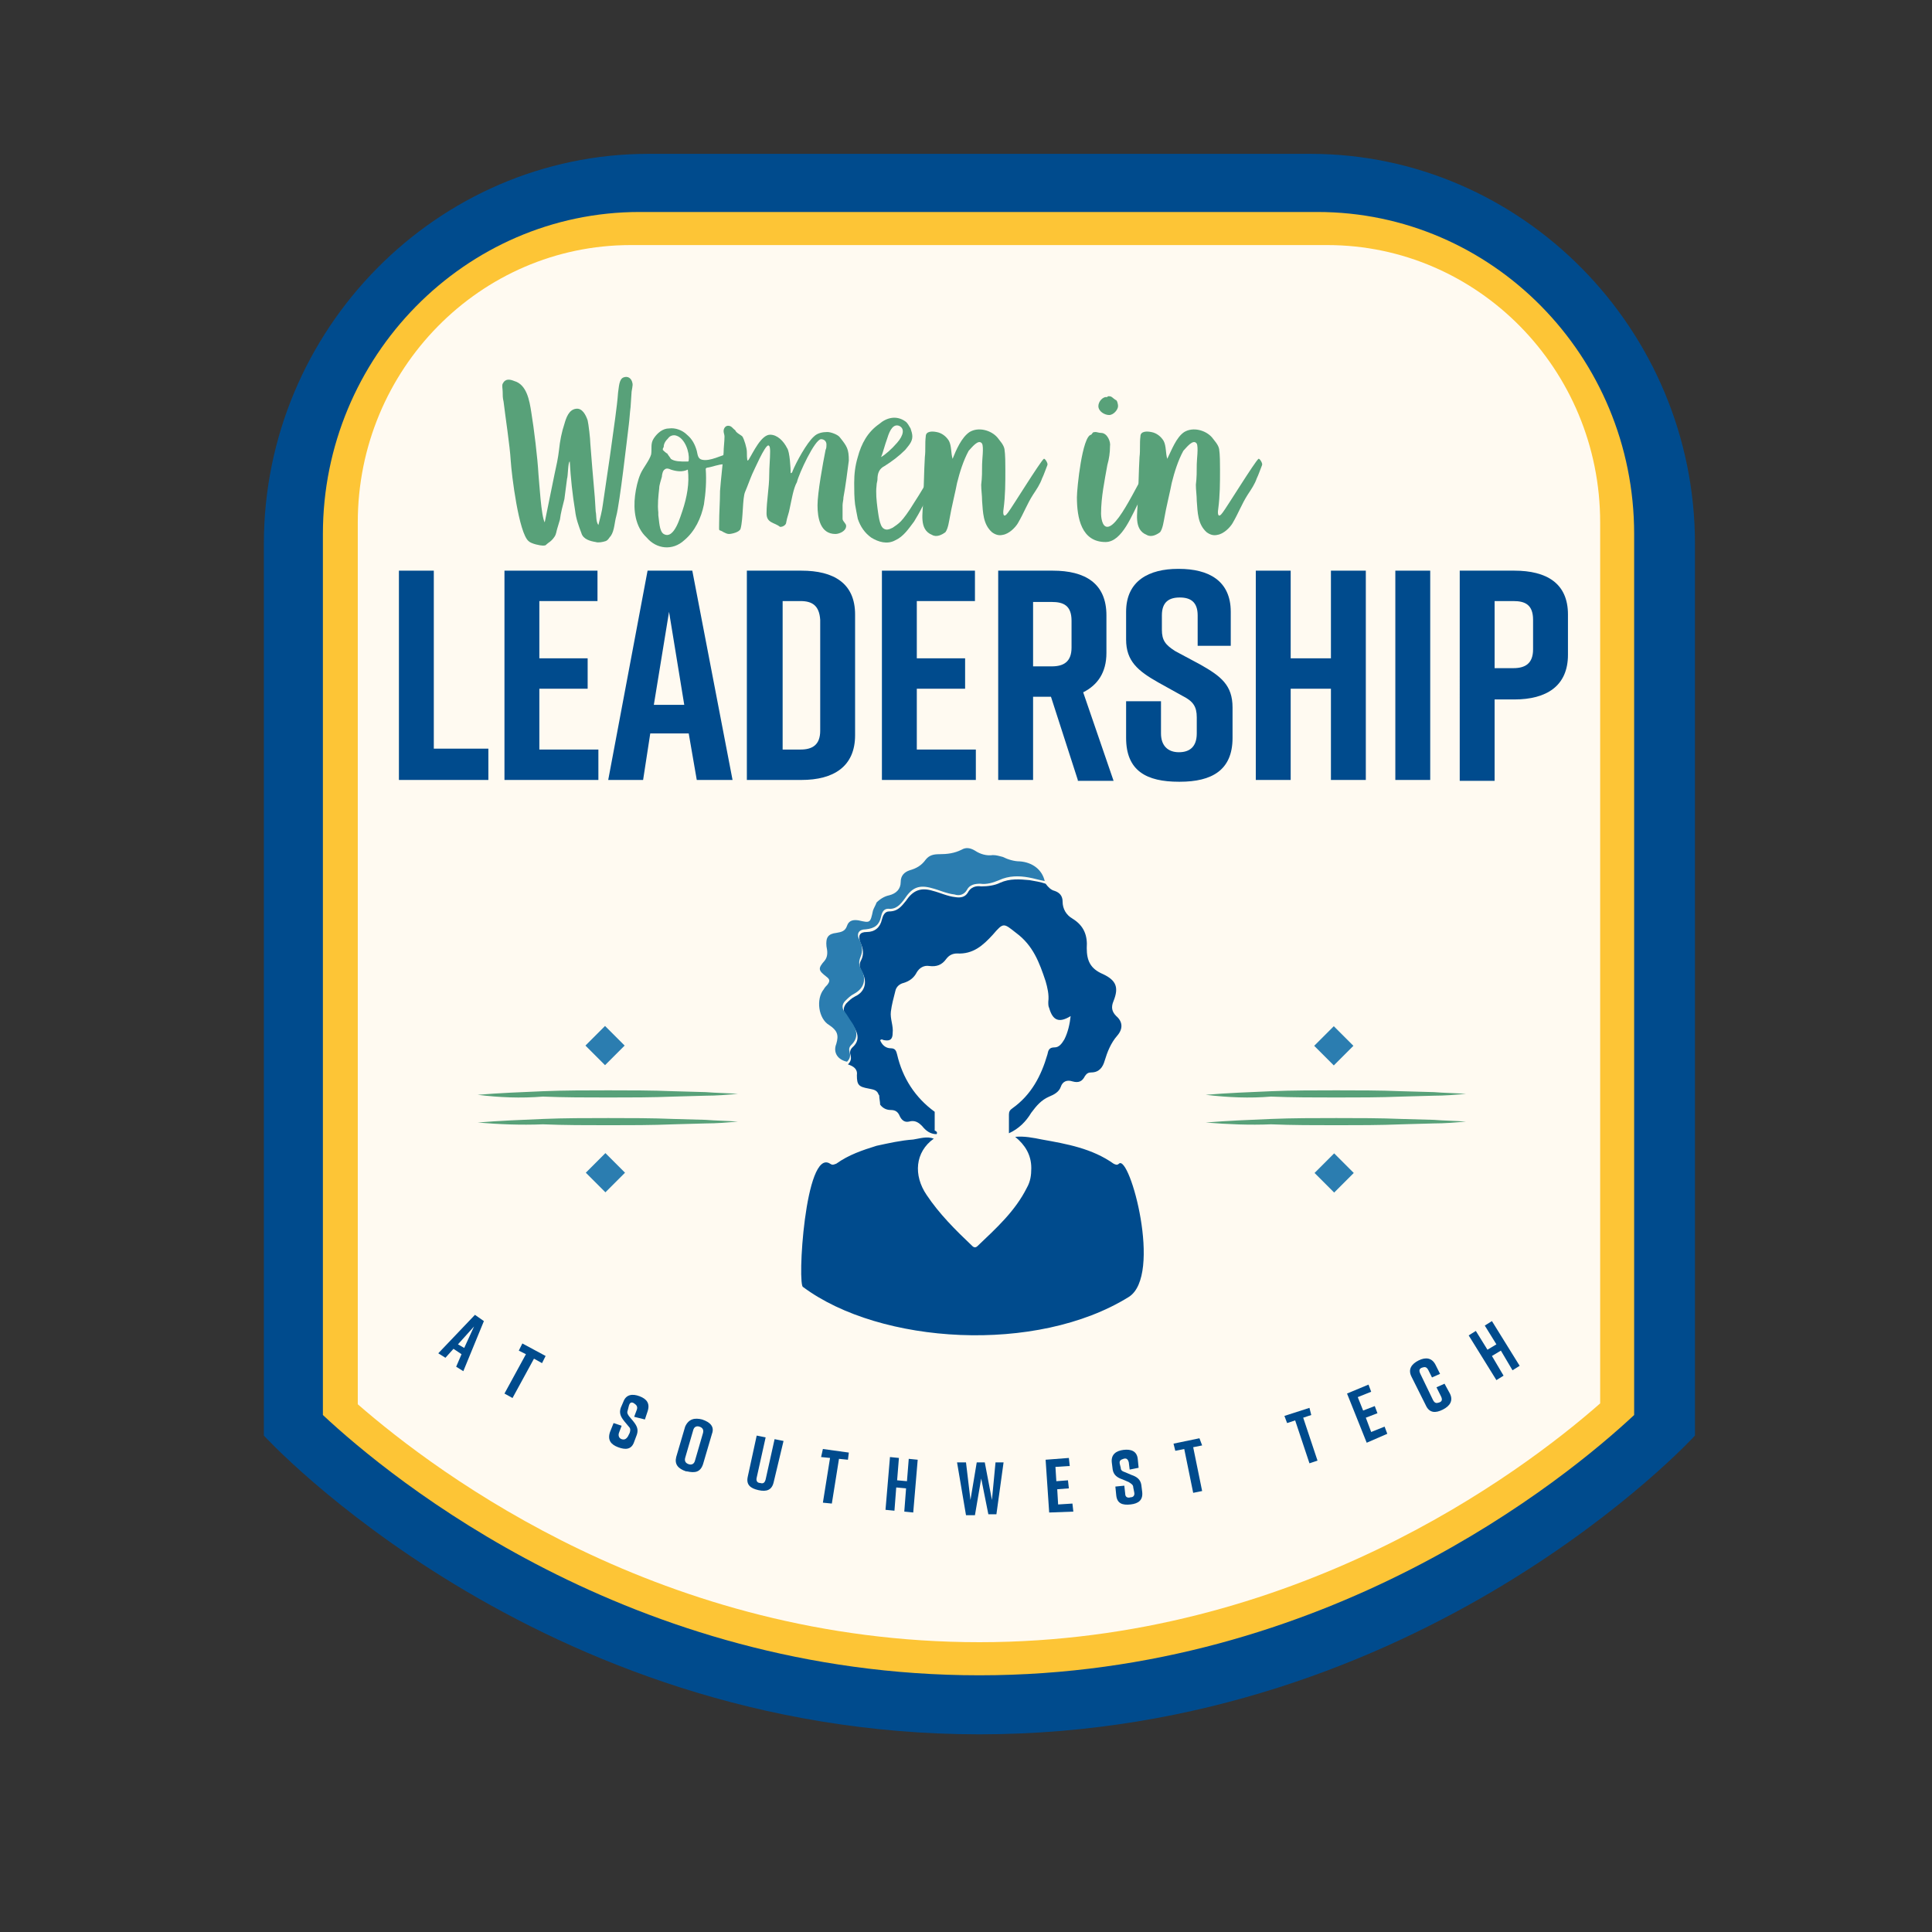 <?xml version="1.0" encoding="utf-8"?>
<!-- Generator: Adobe Illustrator 25.4.1, SVG Export Plug-In . SVG Version: 6.00 Build 0)  -->
<svg version="1.1" id="Layer_1" xmlns="http://www.w3.org/2000/svg" xmlns:xlink="http://www.w3.org/1999/xlink" x="0px" y="0px"
	 viewBox="0 0 216 216" style="enable-background:new 0 0 216 216;" xml:space="preserve">
<rect x="0" y="0" width="216" height="216" fill="#333333" stroke="none"/>
<style type="text/css">
	.st0{fill:#004B8D;}
	.st1{fill:#FDC536;}
	.st2{fill:#FFFAF1;}
	.st3{fill:#58A179;}
	.st4{fill:#2B7DB0;}
</style>
<path class="st0" d="M146.5,17.2h-74c-23.6,0-43,19.6-43,43.6v41.3v12.6v45.8c0,0,30.5,33.4,80,33.4c49.5,0,80-33.4,80-33.4v-45.8
	v-12.6V60.8C189.5,36.8,170.1,17.2,146.5,17.2z"/>
<path class="st1" d="M109.5,187.3c-39,0-65.7-21.9-73.4-29.1V59.7c0-19.8,15.9-36,35.4-36h75.8c19.5,0,35.4,16.1,35.4,36v98.5
	C175.1,165.3,148.3,187.3,109.5,187.3z"/>
<path class="st2" d="M109.5,183.6c-35.3,0-60.3-18.6-69.5-26.6V58.4c0-17.1,13.7-31,30.5-31h77.9c16.8,0,30.5,13.9,30.5,31v98.5
	C169.8,164.9,144.6,183.6,109.5,183.6z"/>
<g>
	<path class="st0" d="M54.6,87.2h-10V63.8h3.9v19.9h6.1V87.2z"/>
	<path class="st0" d="M56.4,87.2V63.8h10.4v3.4h-6.5v6.4h5.4V77h-5.4v6.8h6.6v3.4H56.4z"/>
	<path class="st0" d="M77,82h-4.3l-0.8,5.2H68l4.4-23.4h5l4.5,23.4h-4L77,82z M76.5,78.8l-1.7-10.4l-1.7,10.4H76.5z"/>
	<path class="st0" d="M95.6,68.7v13.5c0,3.5-2.4,5-6,5h-6.1V63.8h6.1C93.2,63.8,95.6,65.2,95.6,68.7z M89.5,67.2h-2v16.6h2
		c1.3,0,2.2-0.5,2.2-2.1V69.3C91.6,67.7,90.8,67.2,89.5,67.2z"/>
	<path class="st0" d="M98.6,87.2V63.8H109v3.4h-6.5v6.4h5.4V77h-5.4v6.8h6.6v3.4H98.6z"/>
	<path class="st0" d="M120.5,87.2l-3-9.3h-2v9.3h-3.9V63.8h6.1c3.6,0,6,1.4,6,5v4.2c0,2.2-1,3.6-2.6,4.4l3.4,9.9H120.5z M115.5,74.5
		h2.1c1.3,0,2.2-0.5,2.2-2.1v-3c0-1.7-0.9-2.1-2.2-2.1h-2.1V74.5z"/>
	<path class="st0" d="M133.9,72.1v-3.3c0-1.5-0.8-2-2-2c-1.2,0-2,0.5-2,2v1.6c0,1.2,0.4,1.7,1.5,2.4l2.8,1.5
		c2.3,1.3,3.6,2.3,3.6,4.8v3.4c0,3.6-2.3,4.9-5.9,4.9h-0.1c-3.6,0-5.9-1.2-5.9-4.9v-4.1h3.9V82c0,1.4,0.8,2.1,2,2.1s2-0.6,2-2.1
		v-1.8c0-1.2-0.4-1.8-1.6-2.4l-2.7-1.5c-2.3-1.3-3.6-2.4-3.6-4.8v-3.1c0-3.5,2.6-4.8,5.8-4.8h0.1c3.3,0,5.8,1.3,5.8,4.8v3.8H133.9z"
		/>
	<path class="st0" d="M144.3,63.8v9.8h4.5v-9.8h3.9v23.4h-3.9V77h-4.5v10.2h-3.9V63.8H144.3z"/>
	<path class="st0" d="M156,87.2V63.8h3.9v23.4H156z"/>
	<path class="st0" d="M175.3,68.7v4.5c0,3.5-2.4,5-6,5h-2.2v9.1h-3.9V63.8h6.1C172.9,63.8,175.3,65.2,175.3,68.7z M171.4,69.3
		c0-1.7-0.9-2.1-2.2-2.1h-2.1v7.5h2.1c1.3,0,2.2-0.5,2.2-2.1V69.3z"/>
</g>
<g>
	<path class="st3" d="M62,53c0.2-0.9,0.4-1.8,0.5-2.7c0.1-1,0.3-2,0.6-2.9c0.2-0.7,0.5-1.6,1.3-1.7c0.7-0.1,1.1,0.7,1.3,1.3
		c0.1,0.4,0.3,2.1,0.3,2.6c0,0.2,0.4,4.9,0.5,6l0.1,1.6c0.1,0.4,0,1.1,0.3,1.5c0.2-0.8,0.4-1.5,0.5-2.3c0.1-0.8,0.8-5.3,1-6.9
		c0.2-1.5,0.6-4.1,0.7-5.6c0.1-0.6,0.1-1.5,0.6-1.7c0.5-0.2,0.9,0.1,1,0.6c0.1,0.3-0.1,0.8-0.1,1.2l-0.1,1.5c-0.1,0.8-0.1,1.2-0.2,2
		c-0.2,1.6-1,8.7-1.4,10.2c-0.2,0.7-0.2,1.6-0.6,2.2c-0.2,0.2-0.3,0.5-0.6,0.6c-0.3,0.1-0.8,0.2-1.1,0.1c-0.6-0.1-1.4-0.3-1.6-1
		c-0.3-0.8-0.6-1.6-0.7-2.5c-0.3-1.8-0.5-3.7-0.6-5.5c-0.2,0-0.2,1.7-0.3,1.9c-0.1,0.8-0.2,1.5-0.3,2.3c-0.2,0.8-0.4,1.5-0.5,2.3
		c-0.1,0.3-0.2,0.7-0.3,1c-0.1,0.3-0.1,0.6-0.3,0.9c-0.2,0.3-0.4,0.5-0.7,0.7c-0.3,0.2-0.2,0.3-0.6,0.3c-0.3,0-1.3-0.2-1.6-0.5
		c-1.1-0.9-1.9-7.4-2-9c-0.1-1.7-0.6-4.9-0.8-6.6c-0.1-0.4-0.1-0.7-0.1-1.1c0-0.3-0.1-0.7,0-0.9c0.3-0.6,0.8-0.5,1.3-0.3
		c1.4,0.4,1.7,2.2,1.9,3.5c0.3,1.8,0.7,5.1,0.8,6.9c0.1,1,0.3,4.7,0.7,5.4L62,53z"/>
	<path class="st3" d="M79,52.3C78.9,52.3,78.9,52.3,79,52.3c-0.1,0.1-0.1,0.1-0.1,0.1c0.1,1.4,0,2.7-0.2,4c-0.3,1.5-1,3-2.2,4
		c-1.3,1.2-3.1,1-4.2-0.3C71,58.9,70.8,57,71,55.4c0.1-0.8,0.3-1.7,0.6-2.4c0.3-0.7,1-1.5,1.2-2.2c0.1-0.7-0.1-1.2,0.3-1.8
		c0.4-0.6,1-1.1,1.7-1.1c0.7-0.1,1.5,0.2,2,0.7c0.6,0.5,0.9,1.1,1.1,1.8c0.1,0.4,0.1,0.9,0.6,1c0.9,0.2,2.1-0.5,3-0.7
		c0.4-0.1,1.1-0.5,1.6-0.2c0.3,0.2,0.4,0.4,0.1,0.7c-0.3,0.2-0.9,0.3-1.3,0.4c-0.4,0.1-0.5,0.2-0.9,0.3C80.3,51.9,79.7,52.2,79,52.3
		z M76.9,52.5c-0.6,0.3-1.3,0.2-1.9,0c-0.2-0.1-0.5-0.2-0.7,0c-0.2,0.1-0.3,0.6-0.3,0.8c-0.1,0.4-0.3,0.9-0.3,1.3
		c-0.1,0.9-0.2,1.8-0.1,2.7c0,0.1,0,0.2,0,0.3c0.1,0.6,0.1,1.8,0.6,2.1c1.2,0.7,1.9-2.1,2.1-2.6C76.8,55.6,77.1,54,76.9,52.5z
		 M74.1,50.3c0,0,0.4,0.4,0.5,0.4c0.1,0.2,0.3,0.4,0.4,0.6c0.4,0.3,1.1,0.3,1.7,0.3c0.1,0,0.1,0,0.2,0c0.1,0,0.1-0.1,0.1-0.2
		c0.1-0.8-0.4-2.4-1.4-2.7c-0.3-0.1-0.7,0-0.9,0.3c-0.3,0.3-0.5,0.6-0.5,1C74.1,50.1,74.1,50.2,74.1,50.3z"/>
	<path class="st3" d="M94.3,55.6c0,0.3-0.1,0.6-0.1,0.9c0,0.5,0,1,0,1.5c0,0.3,0.4,0.5,0.4,0.8c0,0.6-0.8,0.9-1.2,0.9
		c-1.7,0-2-1.8-2-3.2c0-1.4,0.6-4.7,0.9-6.2c0.1-0.2,0.1-0.4,0.1-0.6c0-0.4-0.3-0.6-0.6-0.6c-0.7,0-2.5,3.9-2.7,4.8
		c-0.4,0.7-0.6,2-0.8,2.9c-0.1,0.6-0.3,1-0.4,1.6c0,0.3-0.4,0.5-0.6,0.5h-0.1c-0.6-0.5-1.5-0.4-1.5-1.5c0-1.4,0.3-2.9,0.3-4.3
		c0-0.9,0.1-1.8,0.1-2.6c0-0.2,0-0.7-0.2-0.7c-0.4,0-1.6,2.8-1.8,3.2c-0.3,0.7-0.5,1.3-0.8,2c-0.3,0.7-0.2,3-0.5,4.1
		c-0.1,0.4-1,0.6-1.3,0.6c-0.2,0-0.4-0.1-0.6-0.2c-0.6-0.4-0.5,0.1-0.5-1c0-1.2,0.1-2.4,0.1-3.6c0.1-1.4,0.3-2.9,0.4-4.3
		c0-0.6,0.1-1.2,0.1-1.8c0-0.2-0.1-0.4-0.1-0.6c0-0.3,0.2-0.6,0.5-0.6c0.4,0,0.5,0.3,0.8,0.5c0.1,0.3,0.6,0.5,0.8,0.7
		c0.2,0.3,0.5,1.3,0.5,1.7c0,0.2,0,1,0.1,1l0.1-0.1c0.5-0.8,1.4-2.8,2.4-2.8c0.8,0,1.5,0.7,1.9,1.5c0.3,0.4,0.4,2.3,0.4,2.8
		c0.1,0,0.2-0.1,0.2-0.2v0c0.4-1,1.6-3.2,2.4-3.9c0.4-0.4,1-0.5,1.5-0.5c0.4,0,1.2,0.3,1.4,0.6c0.8,1,1,1.3,1,2.6
		C94.8,52.3,94.5,54.6,94.3,55.6z"/>
	<path class="st3" d="M105.2,53c-0.3,0.5-1,1.8-1.3,2.3c-0.2,0.5-0.6,1-0.8,1.4c-0.3,0.6-0.6,1.1-0.9,1.6c-0.6,0.8-1.2,1.7-2.1,2.1
		c-0.9,0.5-1.9,0.2-2.7-0.3c-0.7-0.5-1.2-1.2-1.5-2.1c-0.1-0.5-0.2-1-0.3-1.6c-0.1-0.8-0.1-1.6-0.1-2.4c0-1,0.1-1.9,0.4-2.9
		c0.4-1.5,1.1-2.8,2.4-3.7c0.8-0.7,1.9-1,2.9-0.3c0.3,0.2,0.4,0.5,0.6,0.8c0.1,0.3,0.2,0.6,0.2,0.9c0,0.6-0.4,1-0.8,1.5
		c-0.7,0.7-1.5,1.3-2.3,1.8c-0.6,0.3-0.8,0.8-0.8,1.5c0,0.2-0.1,0.4-0.1,0.7c-0.1,0.8,0,1.7,0.1,2.5c0.1,0.6,0.2,2,0.7,2.3
		c0.3,0.2,0.6,0.1,1-0.1c0.3-0.2,0.6-0.4,0.9-0.7c0.3-0.3,0.9-1.1,1.5-2.1c0.6-0.9,1.6-2.6,1.8-3c0.2-0.3,0.4-0.6,0.6-0.9l0.1-0.3
		l0.2-0.3c0.2-0.2,0.4-0.3,0.7,0.1c0.1,0.2,0.1,0.5,0,0.7C105.4,52.6,105.3,52.8,105.2,53z M98.5,51.1c0.4-0.2,1.2-0.9,1.8-1.6
		c0.7-0.8,0.9-1.6,0.2-1.9c-0.6-0.2-1,0.4-1.3,1.4C98.9,49.8,98.7,50.7,98.5,51.1z"/>
	<path class="st3" d="M108.4,48.3c1-0.6,2.4-0.2,3.1,0.6c0.3,0.4,0.7,0.8,0.8,1.3c0.1,0.6,0.1,1.7,0.1,2.3c0,1.5,0,2.9-0.2,4.4
		c-0.1,0.6,0,1.1,0.5,0.4c0.4-0.5,3.6-5.7,4-6c0.1-0.1,0.5,0.5,0.4,0.7c-0.2,0.5-0.4,1.1-0.6,1.5c-0.2,0.6-0.6,1.2-1,1.8
		c-0.7,1.1-1,2-1.7,3.2c-0.3,0.5-1,1.2-1.7,1.3c-0.4,0.1-0.8,0-1.2-0.3c-1-0.9-1-2.2-1.1-3.5c0-0.6-0.1-1.2-0.1-1.8
		c0.1-0.8,0.1-1.5,0.1-2.3c0-0.5,0.2-1.9,0-2.3c-0.4-0.6-1.2,0.5-1.5,0.8c-0.6,1.1-1,2.4-1.3,3.6c-0.1,0.6-0.7,3.1-0.8,3.8
		c-0.1,0.5-0.2,1.3-0.5,1.7c-0.4,0.3-1,0.6-1.5,0.3c-1.5-0.6-1-2.5-1-3.7c0.1-1.7,0.1-3.3,0.2-5c0.1-0.8,0-1.5,0.1-2.3
		c0-0.6,0.7-0.6,1.2-0.5c0.6,0.1,1.1,0.5,1.4,1c0.3,0.6,0.2,1.3,0.4,2C106.9,50.3,107.5,48.9,108.4,48.3z"/>
	<path class="st3" d="M129,52.8L129,52.8c-0.5,1.1-1,2.1-1.6,3.2c-0.8,1.4-1.9,4.6-3.8,4.6c-2.7,0-3.2-2.7-3.2-5c0-1,0.6-6.9,1.6-7
		c0.2-0.2,0.1-0.3,0.5-0.3c0.1,0,0.4,0.1,0.6,0.1c0.7,0,1.1,1,1,1.5c0,0.7-0.1,1.4-0.3,2.1c-0.3,1.7-0.7,3.6-0.7,5.4
		c0,0.4,0.1,1.5,0.7,1.5c1.5,0,4.2-6.9,4.9-6.9h0.1l0,0.1c0,0.2,0,0.5-0.1,0.7L129,52.8z M124,44.3c0.3,0,0.4,0.2,0.7,0.4
		c0.2,0,0.3,0.5,0.3,0.7c0,0.4-0.5,1-1,1c-0.5,0-1.2-0.4-1.2-1c0-0.5,0.5-1.1,1-1C123.8,44.3,123.9,44.3,124,44.3z"/>
	<path class="st3" d="M132.4,48.3c1-0.6,2.4-0.2,3.1,0.6c0.3,0.4,0.7,0.8,0.8,1.3c0.1,0.6,0.1,1.7,0.1,2.3c0,1.5,0,2.9-0.2,4.4
		c-0.1,0.6,0,1.1,0.5,0.4c0.4-0.5,3.6-5.7,4-6c0.1-0.1,0.5,0.5,0.4,0.7c-0.2,0.5-0.4,1.1-0.6,1.5c-0.2,0.6-0.6,1.2-1,1.8
		c-0.7,1.1-1,2-1.7,3.2c-0.3,0.5-1,1.2-1.7,1.3c-0.4,0.1-0.8,0-1.2-0.3c-1-0.9-1-2.2-1.1-3.5c0-0.6-0.1-1.2-0.1-1.8
		c0.1-0.8,0.1-1.5,0.1-2.3c0-0.5,0.2-1.9,0-2.3c-0.4-0.6-1.2,0.5-1.5,0.8c-0.6,1.1-1,2.4-1.3,3.6c-0.1,0.6-0.7,3.1-0.8,3.8
		c-0.1,0.5-0.2,1.3-0.5,1.7c-0.4,0.3-1,0.6-1.5,0.3c-1.5-0.6-1-2.5-1-3.7c0.1-1.7,0.1-3.3,0.2-5c0.1-0.8,0-1.5,0.1-2.3
		c0-0.6,0.7-0.6,1.2-0.5c0.6,0.1,1.1,0.5,1.4,1c0.3,0.6,0.2,1.3,0.4,2C131,50.3,131.5,48.9,132.4,48.3z"/>
</g>
<g>
	<path class="st0" d="M51.6,151.4l-0.9-0.6l-0.9,1l-0.8-0.5l4.1-4.3l1,0.7l-2.3,5.6l-0.8-0.5L51.6,151.4z M51.9,150.7l1.1-2.4
		l-1.8,2L51.9,150.7z"/>
	<path class="st0" d="M60.6,152.4l-0.9-0.5l-2.4,4.4l-0.9-0.5l2.4-4.4L58,151l0.4-0.8l2.6,1.4L60.6,152.4z"/>
	<path class="st0" d="M70.9,158.4l0.3-0.8c0.1-0.3,0-0.5-0.3-0.7s-0.5-0.1-0.6,0.3l-0.1,0.4c-0.1,0.3-0.1,0.4,0.1,0.7l0.5,0.6
		c0.4,0.5,0.6,0.9,0.4,1.5l-0.3,0.8c-0.3,0.9-1,0.9-1.8,0.6l0,0c-0.8-0.3-1.2-0.8-0.9-1.7l0.4-1l0.9,0.3l-0.3,0.8
		c-0.1,0.3,0,0.6,0.3,0.7c0.3,0.1,0.5,0,0.7-0.3l0.2-0.4c0.1-0.3,0.1-0.5-0.1-0.7l-0.5-0.6c-0.4-0.5-0.6-0.9-0.4-1.5l0.3-0.7
		c0.3-0.8,1-0.9,1.8-0.6l0,0c0.8,0.3,1.2,0.8,0.9,1.7l-0.3,0.9L70.9,158.4z"/>
	<path class="st0" d="M78.5,158.7L78.5,158.7c0.9,0.3,1.4,0.8,1.1,1.6l-1,3.4c-0.3,0.9-0.9,1-1.8,0.8l-0.1,0
		c-0.9-0.3-1.3-0.8-1.1-1.6l1-3.4C77,158.6,77.7,158.5,78.5,158.7z M77,163.7c0.3,0.1,0.6,0,0.7-0.4l0.9-3.1
		c0.1-0.4-0.1-0.6-0.4-0.7c-0.3-0.1-0.6,0-0.7,0.4l-0.9,3.1C76.5,163.4,76.7,163.6,77,163.7z"/>
	<path class="st0" d="M86.5,165.7c-0.2,0.9-0.8,1.1-1.7,0.9l0,0c-0.9-0.2-1.4-0.6-1.2-1.5l1-4.6l1,0.2l-1,4.5
		c-0.1,0.4,0.1,0.6,0.4,0.6c0.3,0.1,0.5,0,0.6-0.4l1-4.5l1,0.2L86.5,165.7z"/>
	<path class="st0" d="M94.8,163.2l-1-0.1l-0.8,5l-1-0.1l0.8-5l-1-0.1L92,162l2.9,0.4L94.8,163.2z"/>
	<path class="st0" d="M100.5,163l-0.2,2.5l1.1,0.1l0.2-2.5l1,0.1l-0.5,5.9l-1-0.1l0.2-2.6l-1.1-0.1l-0.2,2.6l-1-0.1l0.5-5.9
		L100.5,163z"/>
	<path class="st0" d="M111.4,169.3l-0.9,0l-0.8-4l-0.7,4.1l-1,0l-1-5.9l1,0l0.5,4.2l0.7-4.2l0.9,0l0.8,4.2l0.4-4.2l0.9,0
		L111.4,169.3z"/>
	<path class="st0" d="M117.3,169.1l-0.4-5.9l2.6-0.2l0.1,0.9l-1.6,0.1l0.1,1.6l1.3-0.1l0.1,0.9l-1.3,0.1l0.1,1.7l1.6-0.1l0.1,0.9
		L117.3,169.1z"/>
	<path class="st0" d="M126.3,164.3l-0.1-0.8c-0.1-0.4-0.3-0.5-0.6-0.4s-0.5,0.2-0.4,0.6l0.1,0.4c0,0.3,0.2,0.4,0.5,0.5l0.7,0.3
		c0.6,0.2,1,0.5,1.1,1.1l0.1,0.8c0.1,0.9-0.4,1.3-1.3,1.4l0,0c-0.9,0.1-1.5-0.1-1.6-1l-0.1-1l1-0.1l0.1,0.9c0,0.4,0.3,0.5,0.6,0.4
		c0.3,0,0.5-0.2,0.4-0.6l-0.1-0.5c0-0.3-0.2-0.4-0.5-0.6l-0.7-0.3c-0.6-0.2-1-0.5-1.1-1.1l-0.1-0.8c-0.1-0.9,0.5-1.3,1.3-1.4l0,0
		c0.8-0.1,1.5,0.1,1.6,1l0.1,1L126.3,164.3z"/>
	<path class="st0" d="M134.4,161.6l-1,0.2l1,4.9l-1,0.2l-1-4.9l-1,0.2l-0.2-0.8l2.9-0.6L134.4,161.6z"/>
	<path class="st0" d="M146.6,158.2l-0.9,0.3l1.6,4.8l-0.9,0.3l-1.6-4.8l-0.9,0.3l-0.3-0.8l2.8-0.9L146.6,158.2z"/>
	<path class="st0" d="M152.8,161.3l-2.2-5.5l2.4-1l0.3,0.8l-1.5,0.6l0.6,1.5l1.3-0.5l0.3,0.8l-1.3,0.5l0.6,1.6l1.5-0.6l0.3,0.8
		L152.8,161.3z"/>
	<path class="st0" d="M162.1,155.8c0.4,0.8,0,1.4-0.8,1.8l0,0c-0.8,0.4-1.5,0.4-1.9-0.5l-1.6-3.2c-0.4-0.8,0-1.4,0.8-1.8l0,0
		c0.8-0.4,1.5-0.3,1.9,0.5l0.5,1l-0.9,0.4l-0.4-0.8c-0.2-0.4-0.4-0.4-0.7-0.3c-0.3,0.1-0.4,0.3-0.2,0.7l1.4,2.9
		c0.2,0.4,0.4,0.4,0.7,0.3c0.3-0.1,0.4-0.3,0.2-0.7l-0.5-1l0.9-0.4L162.1,155.8z"/>
	<path class="st0" d="M165,148.8l1.3,2.1l1-0.6l-1.3-2.1l0.8-0.5l3.1,5l-0.8,0.5l-1.3-2.2l-1,0.6l1.3,2.2l-0.8,0.5l-3.1-5L165,148.8
		z"/>
</g>
<g>
	<path class="st0" d="M126.2,145c-10.3,6.4-27.8,5.3-36.4-1.1c-0.7,0,0.2-15.6,3-13.8c0.3,0.2,0.4,0.1,0.7,0c1.4-1,2.9-1.5,4.5-2
		c1.4-0.3,2.7-0.6,4.1-0.7c0.7-0.1,1.5-0.4,2.3-0.1c-2.1,1.5-2.3,4.1-0.8,6.3c1.4,2.1,3.2,3.9,5.1,5.7c0.2,0.2,0.4,0.2,0.6,0
		c2.1-2,4.2-3.9,5.5-6.5c0.4-0.7,0.5-1.4,0.5-2.2c0-1.5-0.7-2.6-1.8-3.5c1-0.1,2,0.1,3,0.3c2.8,0.5,5.6,1,8,2.7
		c0.2,0.1,0.4,0.2,0.6,0C126.3,129,130,142.6,126.2,145z"/>
	<path class="st0" d="M104.7,126.8c-0.7,0-1.2-0.4-1.6-0.9c-0.4-0.4-0.8-0.7-1.5-0.5c-0.5,0.1-0.8-0.2-1-0.6c-0.2-0.5-0.5-0.7-1-0.7
		c-0.5,0-0.9-0.2-1.2-0.6c0-0.3-0.1-0.7-0.1-1c0-0.1-0.1-0.1-0.1-0.2c-0.2-0.5-0.7-0.5-1.1-0.6c-1.1-0.2-1.3-0.4-1.3-1.5
		c0.1-0.7-0.4-1-1-1.2c0.3-0.3,0.4-0.6,0.3-1c-0.1-0.3-0.1-0.6,0.2-0.9c0.8-0.7,0.7-1.5,0.1-2.4c-0.3-0.4-0.5-0.8-0.8-1.2
		c-0.4-0.5-0.3-0.9,0-1.3c0.3-0.3,0.6-0.6,1-0.8c1.1-0.5,1.4-1.6,0.8-2.7c-0.3-0.5-0.4-0.9-0.1-1.4c0.3-0.6,0.2-1.3-0.1-1.9
		c-0.3-0.8-0.1-1.2,0.7-1.2c0.9,0,1.5-0.5,1.7-1.4c0.1-0.4,0.3-0.9,0.8-0.9c1,0,1.4-0.6,1.9-1.2c0.8-1.2,1.7-1.5,3-1.1
		c0.8,0.2,1.6,0.6,2.5,0.7c0.6,0.1,1.1,0,1.4-0.5c0.3-0.6,0.9-0.8,1.5-0.7c0.7,0,1.5-0.1,2.1-0.4c1.1-0.5,2.2-0.4,3.3-0.3
		c0.6,0.1,1.2,0.2,1.8,0.4c0.3,0.4,0.6,0.7,1,0.8c0.6,0.2,0.9,0.6,0.9,1.2c0,0.8,0.4,1.5,1.1,1.9c1.3,0.8,1.7,1.9,1.6,3.3
		c0,1.4,0.4,2.3,1.8,2.9c1.5,0.7,1.8,1.5,1.2,3c-0.3,0.7-0.2,1.2,0.3,1.7c0.7,0.6,0.8,1.4,0.1,2.2c-0.7,0.8-1.1,1.8-1.4,2.8
		c-0.2,0.7-0.6,1.3-1.5,1.3c-0.3,0-0.5,0.1-0.7,0.4c-0.3,0.6-0.7,0.8-1.4,0.6c-0.6-0.2-1.1,0-1.3,0.6c-0.2,0.6-0.8,0.9-1.3,1.1
		c-0.9,0.4-1.4,1-2,1.8c-0.6,1-1.4,1.8-2.5,2.3c0-0.7,0-1.4,0-2.1c0-0.3,0.1-0.5,0.4-0.7c2.1-1.5,3.2-3.6,3.9-6
		c0.1-0.5,0.2-0.8,0.8-0.8c0.5,0,0.8-0.4,1.1-0.9c0.4-0.8,0.6-1.7,0.7-2.6c-1.3,0.8-2,0.5-2.4-0.9c-0.1-0.2-0.1-0.4-0.1-0.7
		c0.1-0.8-0.1-1.6-0.3-2.3c-0.7-2.1-1.4-4-3.3-5.4c-1.4-1.1-1.4-1.2-2.6,0.2c-1.1,1.2-2.2,2.2-4,2.1c-0.5,0-0.9,0.2-1.2,0.6
		c-0.5,0.7-1.1,0.9-1.9,0.8c-0.6-0.1-1.1,0.2-1.4,0.7c-0.3,0.6-0.8,1-1.5,1.2c-0.4,0.1-0.8,0.4-0.9,0.9c-0.2,0.8-0.4,1.5-0.5,2.3
		c-0.1,0.8,0.3,1.6,0.2,2.4c0,0.7-0.3,0.9-0.9,0.8c-0.2,0-0.3-0.2-0.5,0c0.2,0.5,0.6,0.9,1.2,0.9c0.5,0,0.6,0.3,0.7,0.7
		c0.6,2.6,2,4.8,4.2,6.4c0,0.7,0,1.4,0,2.1C104.8,126.5,104.8,126.7,104.7,126.8z"/>
	<path class="st4" d="M116.8,98.5c-0.6-0.1-1.2-0.3-1.8-0.4c-1.1-0.2-2.2-0.2-3.3,0.3c-0.7,0.3-1.4,0.5-2.1,0.4
		c-0.6,0-1.2,0.1-1.5,0.7c-0.3,0.5-0.8,0.7-1.4,0.5c-0.9-0.1-1.7-0.5-2.5-0.7c-1.4-0.4-2.2-0.1-3,1.1c-0.5,0.7-1,1.3-1.9,1.2
		c-0.5,0-0.7,0.4-0.8,0.9c-0.2,0.9-0.7,1.3-1.7,1.4c-0.8,0-1.1,0.5-0.7,1.2c0.3,0.6,0.4,1.2,0.1,1.9c-0.2,0.5-0.2,0.9,0.1,1.4
		c0.6,1.1,0.3,2.1-0.8,2.7c-0.4,0.2-0.7,0.5-1,0.8c-0.4,0.4-0.4,0.9,0,1.3c0.3,0.4,0.5,0.8,0.8,1.2c0.5,0.8,0.7,1.6-0.1,2.4
		c-0.3,0.3-0.3,0.5-0.2,0.9c0.1,0.4,0,0.7-0.3,1c-1-0.2-1.6-1-1.2-2c0.3-1,0.1-1.5-0.8-2.1c-1.2-0.7-1.5-2.9-0.6-4
		c0.1-0.2,0.3-0.4,0.4-0.5c0.3-0.4,0.3-0.6-0.1-0.9c-0.9-0.7-1-0.9-0.2-1.8c0.4-0.5,0.3-1.1,0.2-1.6c-0.1-1,0.2-1.4,1.1-1.5
		c0.6-0.1,1-0.2,1.2-0.8c0.2-0.6,0.7-0.7,1.3-0.6c1.3,0.3,1.3,0.3,1.6-1.1c0.1-0.3,0.3-0.6,0.4-0.9c0.4-0.4,0.9-0.7,1.4-0.8
		c0.8-0.2,1.3-0.7,1.3-1.5c0-0.7,0.4-1.1,1-1.3c0.7-0.2,1.3-0.5,1.8-1.2c0.4-0.5,0.9-0.6,1.5-0.6c0.9,0,1.7-0.1,2.5-0.5
		c0.5-0.3,1-0.2,1.5,0.1c0.6,0.4,1.3,0.6,2,0.5c0.4,0,0.7,0.1,1.1,0.2c0.6,0.3,1.3,0.5,1.9,0.5C115.4,96.4,116.5,97.2,116.8,98.5z"
		/>
</g>
<rect x="66.1" y="115.4" transform="matrix(0.707 0.707 -0.707 0.707 102.5 -13.616)" class="st4" width="3.1" height="3.1"/>
<rect x="66.1" y="129.6" transform="matrix(0.707 0.707 -0.707 0.707 112.58 -9.441)" class="st4" width="3.1" height="3.1"/>
<g>
	<path class="st3" d="M53.4,122.4c2.4-0.2,4.9-0.3,7.3-0.4c2.4-0.1,4.9-0.1,7.3-0.1c2.4,0,4.9,0,7.3,0.1l3.6,0.1
		c1.2,0.1,2.4,0.1,3.6,0.2c-1.2,0.1-2.4,0.2-3.6,0.2l-3.6,0.1c-2.4,0.1-4.9,0.1-7.3,0.1c-2.4,0-4.9,0-7.3-0.1
		C58.2,122.8,55.8,122.7,53.4,122.4L53.4,122.4z"/>
</g>
<g>
	<path class="st3" d="M53.4,125.5c2.4-0.2,4.9-0.3,7.3-0.4c2.4-0.1,4.9-0.1,7.3-0.1c2.4,0,4.9,0,7.3,0.1l3.6,0.1
		c1.2,0.1,2.4,0.1,3.6,0.2c-1.2,0.1-2.4,0.2-3.6,0.2l-3.6,0.1c-2.4,0.1-4.9,0.1-7.3,0.1c-2.4,0-4.9,0-7.3-0.1
		C58.2,125.8,55.8,125.7,53.4,125.5L53.4,125.5z"/>
</g>
<rect x="147.6" y="115.4" transform="matrix(0.707 0.707 -0.707 0.707 126.355 -71.208)" class="st4" width="3.1" height="3.1"/>
<rect x="147.6" y="129.6" transform="matrix(0.707 0.707 -0.707 0.707 136.435 -67.033)" class="st4" width="3.1" height="3.1"/>
<g>
	<path class="st3" d="M134.8,122.4c2.4-0.2,4.9-0.3,7.3-0.4c2.4-0.1,4.9-0.1,7.3-0.1c2.4,0,4.9,0,7.3,0.1l3.6,0.1
		c1.2,0.1,2.4,0.1,3.6,0.2c-1.2,0.1-2.4,0.2-3.6,0.2l-3.6,0.1c-2.4,0.1-4.9,0.1-7.3,0.1c-2.4,0-4.9,0-7.3-0.1
		C139.7,122.8,137.3,122.7,134.8,122.4L134.8,122.4z"/>
</g>
<g>
	<path class="st3" d="M134.8,125.5c2.4-0.2,4.9-0.3,7.3-0.4c2.4-0.1,4.9-0.1,7.3-0.1c2.4,0,4.9,0,7.3,0.1l3.6,0.1
		c1.2,0.1,2.4,0.1,3.6,0.2c-1.2,0.1-2.4,0.2-3.6,0.2l-3.6,0.1c-2.4,0.1-4.9,0.1-7.3,0.1c-2.4,0-4.9,0-7.3-0.1
		C139.7,125.8,137.3,125.7,134.8,125.5L134.8,125.5z"/>
</g>
</svg>
